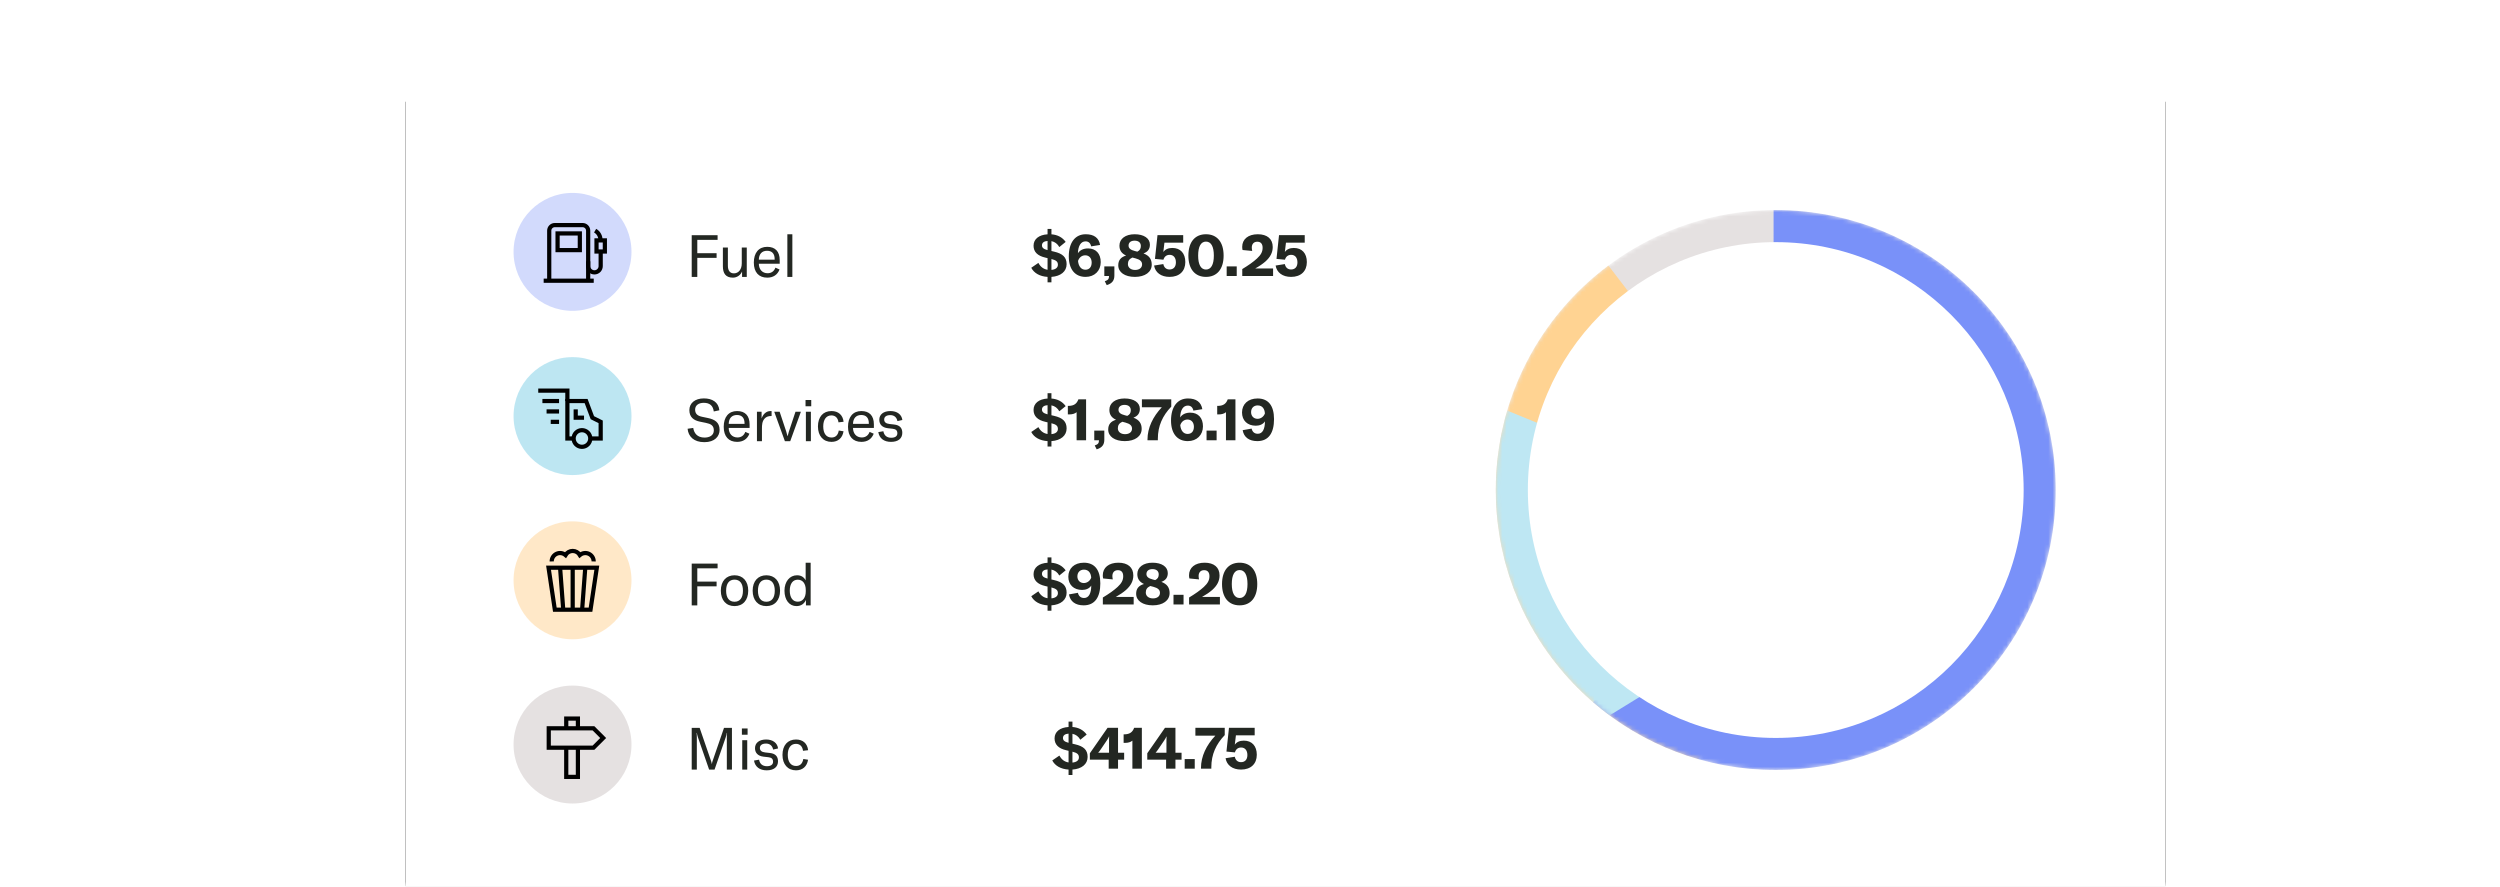 <?xml version="1.0" encoding="UTF-8"?> <svg xmlns="http://www.w3.org/2000/svg" xmlns:xlink="http://www.w3.org/1999/xlink" width="595px" height="211px" viewBox="0 0 595 211" version="1.1"><title>Group 3050 Copy</title><defs><rect id="path-1" x="0" y="0" width="594.19" height="210.374"></rect><rect id="path-3" x="0" y="0" width="418.891" height="249.243"></rect><filter x="-5.1%" y="-7.0%" width="110.3%" height="117.3%" id="filter-4"><feOffset dx="0" dy="4" in="SourceAlpha" result="shadowOffsetOuter1"></feOffset><feGaussianBlur stdDeviation="6.5" in="shadowOffsetOuter1" result="shadowBlurOuter1"></feGaussianBlur><feColorMatrix values="0 0 0 0 0 0 0 0 0 0 0 0 0 0 0 0 0 0 0.26 0" type="matrix" in="shadowBlurOuter1"></feColorMatrix></filter><circle id="path-5" cx="66.629" cy="66.629" r="66.629"></circle></defs><g id="Page-1" stroke="none" stroke-width="1" fill="none" fill-rule="evenodd"><g id="Mask-Group" transform="translate(0.354, 0.323)"><mask id="mask-2" fill="white"><use xlink:href="#path-1"></use></mask><g id="Rectangle-1165"></g><g id="Group-2786" mask="url(#mask-2)"><g transform="translate(96.17, 19.888)"><g id="Group-2777"><g id="Rectangle-151"><use fill="black" fill-opacity="1" filter="url(#filter-4)" xlink:href="#path-3"></use><use fill="#FFFFFF" fill-rule="evenodd" xlink:href="#path-3"></use></g><g id="Group-2771" transform="translate(25.703, 25.702)"><path d="M43.73,20 L43.73,15.464 L48.322,15.464 L48.322,14.344 L43.73,14.344 L43.73,11.18 L48.56,11.18 L48.56,10.06 L42.4,10.06 L42.4,20 L43.73,20 Z M52.214,20.168 C53.194,20.168 54.062,19.538 54.384,18.684 L54.384,20 L55.504,20 L55.504,13 L54.314,13 L54.314,16.766 C54.314,18.194 53.558,19.146 52.438,19.146 C51.514,19.146 51.01,18.502 51.01,17.326 L51.01,13 L49.82,13 L49.82,17.466 C49.82,19.104 50.45,20.168 52.214,20.168 Z M60.376,20.168 C61.79,20.168 62.812,19.496 63.302,18.222 L62.322,17.788 C62.014,18.642 61.356,19.118 60.46,19.118 C59.214,19.118 58.388,18.222 58.374,16.85 L63.344,16.85 L63.344,16.01 C63.344,13.91 62.252,12.832 60.362,12.832 C58.36,12.832 57.184,14.246 57.184,16.584 C57.184,18.894 58.374,20.168 60.376,20.168 Z M62.14,15.884 L58.374,15.884 C58.402,14.568 59.102,13.77 60.334,13.77 C61.482,13.77 62.14,14.442 62.14,15.73 L62.14,15.884 Z M66.354,20 L66.354,9.85 L65.164,9.85 L65.164,20 L66.354,20 Z" id="Fuel" fill="#232722" fill-rule="nonzero"></path><path d="M128.015,21.276 L128.015,19.988 C130.227,19.834 131.627,18.686 131.627,16.978 C131.627,15.312 130.703,14.444 128.617,13.968 L128.015,13.828 L128.015,11.476 C128.841,11.644 129.457,12.12 129.891,12.89 L131.403,11.658 C130.619,10.58 129.485,9.964 128.015,9.852 L128.015,8.578 L127.091,8.578 L127.091,9.852 C125.033,9.978 123.759,10.986 123.759,12.568 C123.759,14.024 124.697,14.976 126.559,15.396 L127.091,15.522 L127.091,18.294 C126.139,18.14 125.425,17.622 124.907,16.656 L123.213,17.818 C123.871,19.092 125.257,19.876 127.091,19.988 L127.091,21.276 L128.015,21.276 Z M127.091,13.618 C126.097,13.352 125.761,13.03 125.761,12.47 C125.761,11.84 126.265,11.49 127.091,11.434 L127.091,13.618 Z M128.015,18.322 L128.015,15.732 C129.121,16.012 129.555,16.348 129.555,17.09 C129.555,17.804 128.967,18.238 128.015,18.322 Z M136.149,19.988 C138.263,19.988 139.747,18.546 139.747,16.474 C139.747,14.458 138.599,13.212 136.737,13.212 C135.631,13.212 134.791,13.618 134.315,14.36 C134.371,12.582 135.029,11.532 136.135,11.532 C136.849,11.532 137.297,11.938 137.465,12.722 L139.593,12.386 C139.313,10.706 138.151,9.838 136.177,9.838 C133.671,9.838 132.145,11.812 132.145,15.088 C132.145,18.182 133.629,19.988 136.149,19.988 Z M136.093,18.28 C135.113,18.28 134.469,17.496 134.343,16.194 C134.623,15.354 135.267,14.85 136.065,14.85 C136.989,14.85 137.591,15.536 137.591,16.572 C137.591,17.636 137.031,18.28 136.093,18.28 Z M141.175,21.948 C142.491,21.542 142.995,20.814 142.995,19.652 L142.995,17.482 L140.601,17.482 L140.601,19.778 L141.721,19.778 L141.721,19.806 C141.721,20.436 141.525,20.758 140.713,21.024 L141.175,21.948 Z M147.881,19.988 C150.303,19.988 151.885,18.826 151.885,17.076 C151.885,15.76 151.283,14.92 149.925,14.402 C150.961,14.024 151.451,13.338 151.451,12.316 C151.451,10.804 150.023,9.838 147.811,9.838 C145.641,9.838 144.199,10.916 144.199,12.54 C144.199,13.646 144.689,14.402 145.781,14.906 C144.493,15.298 143.919,16.04 143.919,17.244 C143.919,18.896 145.487,19.988 147.881,19.988 Z M148.455,13.982 L147.909,13.842 C146.831,13.576 146.369,13.17 146.369,12.54 C146.369,11.798 146.915,11.364 147.811,11.364 C148.749,11.364 149.295,11.84 149.295,12.638 C149.295,13.254 149.057,13.674 148.455,13.982 Z M147.923,18.336 C146.901,18.336 146.215,17.776 146.215,16.936 C146.215,16.208 146.523,15.732 147.279,15.382 L148.035,15.578 C149.127,15.872 149.589,16.32 149.589,17.02 C149.589,17.818 148.945,18.336 147.923,18.336 Z M156.127,19.988 C158.465,19.988 159.879,18.63 159.879,16.46 C159.879,14.374 158.717,13.1 156.785,13.1 C155.819,13.1 155.077,13.436 154.643,14.066 L154.909,11.84 L159.375,11.84 L159.375,10.048 L153.257,10.048 L152.655,15.704 L154.671,15.9 C154.881,15.158 155.399,14.738 156.155,14.738 C157.093,14.738 157.639,15.452 157.639,16.53 C157.639,17.594 157.079,18.224 156.113,18.224 C155.315,18.224 154.797,17.72 154.643,16.936 L152.445,17.286 C152.725,18.966 154.111,19.988 156.127,19.988 Z M164.793,19.988 C167.439,19.988 168.993,18.112 168.993,14.92 C168.993,11.714 167.439,9.838 164.793,9.838 C162.161,9.838 160.607,11.714 160.607,14.92 C160.607,18.112 162.161,19.988 164.793,19.988 Z M164.793,18.238 C163.603,18.238 162.931,17.09 162.931,14.92 C162.931,12.736 163.603,11.588 164.793,11.588 C165.997,11.588 166.669,12.736 166.669,14.92 C166.669,17.09 165.997,18.238 164.793,18.238 Z M172.115,19.778 L172.115,17.482 L169.721,17.482 L169.721,19.778 L172.115,19.778 Z M180.767,19.778 L180.767,17.986 L176.511,17.986 C177.491,17.44 178.289,16.894 178.933,16.334 C180.109,15.284 180.683,14.178 180.683,12.876 C180.683,10.944 179.367,9.838 177.127,9.838 C174.845,9.838 173.417,11.014 173.417,12.834 C173.417,13.072 173.445,13.338 173.501,13.59 L175.797,13.814 C175.741,13.52 175.699,13.254 175.699,13.016 C175.699,12.148 176.189,11.616 177.015,11.616 C177.827,11.616 178.275,12.12 178.275,13.044 C178.275,13.996 177.897,14.724 176.945,15.606 C176.091,16.404 174.887,17.244 173.431,18.126 L173.431,19.778 L180.767,19.778 Z M185.051,19.988 C187.389,19.988 188.803,18.63 188.803,16.46 C188.803,14.374 187.641,13.1 185.709,13.1 C184.743,13.1 184.001,13.436 183.567,14.066 L183.833,11.84 L188.299,11.84 L188.299,10.048 L182.181,10.048 L181.579,15.704 L183.595,15.9 C183.805,15.158 184.323,14.738 185.079,14.738 C186.017,14.738 186.563,15.452 186.563,16.53 C186.563,17.594 186.003,18.224 185.037,18.224 C184.239,18.224 183.721,17.72 183.567,16.936 L181.369,17.286 C181.649,18.966 183.035,19.988 185.051,19.988 Z" id="$6,850.25" fill="#232722" fill-rule="nonzero"></path><g id="Group-2781"><path d="M14.033,28.066 C21.783,28.066 28.066,21.783 28.066,14.033 C28.066,6.283 21.783,0 14.033,0 C6.283,0 0,6.283 0,14.033 C0,21.783 6.283,28.066 14.033,28.066 Z" id="Ellipse-5" fill="#2047F4" opacity="0.2"></path><g id="Group-2780" transform="translate(7.166, 7.658)" stroke="#000000" stroke-dasharray="0,0"><g id="Group"><path d="M12.246,1.324 C13.115,1.831 13.487,2.658 13.57,3.641" id="Vector" fill-rule="nonzero"></path><path d="M10.591,8.605 L10.591,9.764 C10.591,10.586 11.258,11.253 12.081,11.253 C12.903,11.253 13.57,10.586 13.57,9.764 L13.57,6.289" id="Vector" fill-rule="nonzero"></path><path d="M8.605,1.986 L8.605,5.957 L3.31,5.957 L3.31,1.986 L8.605,1.986 Z" id="Vector"></path><path d="M1.324,13.239 L1.324,1.324 C1.324,0.593 1.917,0 2.648,0 L9.267,0 C9.998,0 10.591,0.593 10.591,1.324 L10.591,13.239" id="Vector" fill-rule="nonzero"></path><line x1="-6.10351562e-05" y1="13.239" x2="11.915" y2="13.239" id="Vector"></line><path d="M14.563,3.641 L14.563,6.288 L12.577,6.288 L12.577,3.641 L14.563,3.641 Z" id="Vector"></path></g></g></g></g><g id="Group-2771" transform="translate(25.703, 64.787)"><path d="M45.41,20.238 C47.888,20.238 49.036,18.852 49.036,17.312 C49.036,15.506 47.832,14.82 46.292,14.498 L44.836,14.19 C43.73,13.952 43.212,13.448 43.212,12.482 C43.212,11.474 44.052,10.872 45.27,10.872 C46.74,10.872 47.482,11.6 47.65,12.93 L48.98,12.65 C48.784,10.704 47.272,9.822 45.298,9.822 C43.184,9.822 41.84,10.942 41.84,12.608 C41.84,14.316 42.918,15.058 44.332,15.352 L45.774,15.646 C46.936,15.884 47.664,16.262 47.664,17.438 C47.664,18.698 46.53,19.146 45.452,19.146 C43.702,19.146 42.946,18.068 42.764,16.85 L41.42,17.046 C41.588,18.866 42.876,20.238 45.41,20.238 Z M53.208,20.168 C54.622,20.168 55.644,19.496 56.134,18.222 L55.154,17.788 C54.846,18.642 54.188,19.118 53.292,19.118 C52.046,19.118 51.22,18.222 51.206,16.85 L56.176,16.85 L56.176,16.01 C56.176,13.91 55.084,12.832 53.194,12.832 C51.192,12.832 50.016,14.246 50.016,16.584 C50.016,18.894 51.206,20.168 53.208,20.168 Z M54.972,15.884 L51.206,15.884 C51.234,14.568 51.934,13.77 53.166,13.77 C54.314,13.77 54.972,14.442 54.972,15.73 L54.972,15.884 Z M59.116,20 L59.116,17.004 C59.116,16.164 59.144,15.226 59.816,14.554 C60.152,14.218 60.628,14.008 61.356,14.008 L61.412,14.008 L61.412,12.846 C61.328,12.832 61.244,12.832 61.16,12.832 C60.096,12.832 59.368,13.616 59.032,14.596 L59.032,13 L57.926,13 L57.926,20 L59.116,20 Z M65.85,20 L68.384,13 L67.096,13 L65.528,17.718 C65.402,18.096 65.304,18.46 65.234,18.782 L65.192,18.782 C65.122,18.46 65.024,18.096 64.898,17.718 L63.33,13 L62.042,13 L64.576,20 L65.85,20 Z M70.848,11.698 L70.848,10.2 L69.49,10.2 L69.49,11.698 L70.848,11.698 Z M70.764,20 L70.764,13 L69.574,13 L69.574,20 L70.764,20 Z M75.664,20.168 C77.232,20.168 78.282,19.244 78.534,17.648 L77.4,17.466 C77.218,18.558 76.63,19.132 75.678,19.132 C74.432,19.132 73.704,18.166 73.704,16.486 C73.704,14.848 74.432,13.868 75.636,13.868 C76.588,13.868 77.204,14.456 77.33,15.52 L78.548,15.38 C78.366,13.77 77.302,12.832 75.664,12.832 C73.676,12.832 72.444,14.218 72.444,16.5 C72.444,18.74 73.704,20.168 75.664,20.168 Z M82.79,20.168 C84.204,20.168 85.226,19.496 85.716,18.222 L84.736,17.788 C84.428,18.642 83.77,19.118 82.874,19.118 C81.628,19.118 80.802,18.222 80.788,16.85 L85.758,16.85 L85.758,16.01 C85.758,13.91 84.666,12.832 82.776,12.832 C80.774,12.832 79.598,14.246 79.598,16.584 C79.598,18.894 80.788,20.168 82.79,20.168 Z M84.554,15.884 L80.788,15.884 C80.816,14.568 81.516,13.77 82.748,13.77 C83.896,13.77 84.554,14.442 84.554,15.73 L84.554,15.884 Z M89.832,20.168 C91.54,20.168 92.52,19.356 92.52,18.026 C92.52,16.92 91.974,16.192 90.588,16.038 L89.468,15.912 C88.6,15.814 88.208,15.45 88.208,14.848 C88.208,14.176 88.754,13.798 89.678,13.798 C90.63,13.798 91.204,14.386 91.358,15.226 L92.534,14.96 C92.38,13.672 91.302,12.832 89.706,12.832 C88.054,12.832 87.046,13.63 87.046,14.904 C87.046,15.982 87.704,16.766 89.09,16.92 L90.224,17.046 C90.98,17.13 91.344,17.438 91.344,18.138 C91.344,18.796 90.826,19.188 89.888,19.188 C88.852,19.188 88.194,18.656 88.012,17.634 L86.808,17.844 C87.06,19.342 88.166,20.168 89.832,20.168 Z" id="Services" fill="#232722" fill-rule="nonzero"></path><path d="M128.015,21.276 L128.015,19.988 C130.227,19.834 131.627,18.686 131.627,16.978 C131.627,15.312 130.703,14.444 128.617,13.968 L128.015,13.828 L128.015,11.476 C128.841,11.644 129.457,12.12 129.891,12.89 L131.403,11.658 C130.619,10.58 129.485,9.964 128.015,9.852 L128.015,8.578 L127.091,8.578 L127.091,9.852 C125.033,9.978 123.759,10.986 123.759,12.568 C123.759,14.024 124.697,14.976 126.559,15.396 L127.091,15.522 L127.091,18.294 C126.139,18.14 125.425,17.622 124.907,16.656 L123.213,17.818 C123.871,19.092 125.257,19.876 127.091,19.988 L127.091,21.276 L128.015,21.276 Z M127.091,13.618 C126.097,13.352 125.761,13.03 125.761,12.47 C125.761,11.84 126.265,11.49 127.091,11.434 L127.091,13.618 Z M128.015,18.322 L128.015,15.732 C129.121,16.012 129.555,16.348 129.555,17.09 C129.555,17.804 128.967,18.238 128.015,18.322 Z M136.261,19.778 L136.261,10.048 L134.427,10.048 C134.035,11.112 133.363,11.56 132.187,11.602 L131.921,11.602 L131.921,13.632 L132.313,13.632 C132.971,13.632 133.629,13.45 134.007,13.1 L134.007,19.778 L136.261,19.778 Z M138.781,21.948 C140.097,21.542 140.601,20.814 140.601,19.652 L140.601,17.482 L138.207,17.482 L138.207,19.778 L139.327,19.778 L139.327,19.806 C139.327,20.436 139.131,20.758 138.319,21.024 L138.781,21.948 Z M145.487,19.988 C147.909,19.988 149.491,18.826 149.491,17.076 C149.491,15.76 148.889,14.92 147.531,14.402 C148.567,14.024 149.057,13.338 149.057,12.316 C149.057,10.804 147.629,9.838 145.417,9.838 C143.247,9.838 141.805,10.916 141.805,12.54 C141.805,13.646 142.295,14.402 143.387,14.906 C142.099,15.298 141.525,16.04 141.525,17.244 C141.525,18.896 143.093,19.988 145.487,19.988 Z M146.061,13.982 L145.515,13.842 C144.437,13.576 143.975,13.17 143.975,12.54 C143.975,11.798 144.521,11.364 145.417,11.364 C146.355,11.364 146.901,11.84 146.901,12.638 C146.901,13.254 146.663,13.674 146.061,13.982 Z M145.529,18.336 C144.507,18.336 143.821,17.776 143.821,16.936 C143.821,16.208 144.129,15.732 144.885,15.382 L145.641,15.578 C146.733,15.872 147.195,16.32 147.195,17.02 C147.195,17.818 146.551,18.336 145.529,18.336 Z M153.341,19.778 L153.341,19.428 C153.341,16.376 154.475,13.926 156.533,11.784 L156.533,10.048 L149.547,10.048 L149.547,11.924 L154.293,11.924 C152.179,14.15 150.877,16.824 150.877,19.61 L150.877,19.778 L153.341,19.778 Z M160.481,19.988 C162.595,19.988 164.079,18.546 164.079,16.474 C164.079,14.458 162.931,13.212 161.069,13.212 C159.963,13.212 159.123,13.618 158.647,14.36 C158.703,12.582 159.361,11.532 160.467,11.532 C161.181,11.532 161.629,11.938 161.797,12.722 L163.925,12.386 C163.645,10.706 162.483,9.838 160.509,9.838 C158.003,9.838 156.477,11.812 156.477,15.088 C156.477,18.182 157.961,19.988 160.481,19.988 Z M160.425,18.28 C159.445,18.28 158.801,17.496 158.675,16.194 C158.955,15.354 159.599,14.85 160.397,14.85 C161.321,14.85 161.923,15.536 161.923,16.572 C161.923,17.636 161.363,18.28 160.425,18.28 Z M167.327,19.778 L167.327,17.482 L164.933,17.482 L164.933,19.778 L167.327,19.778 Z M171.807,19.778 L171.807,10.048 L169.973,10.048 C169.581,11.112 168.909,11.56 167.733,11.602 L167.467,11.602 L167.467,13.632 L167.859,13.632 C168.517,13.632 169.175,13.45 169.553,13.1 L169.553,19.778 L171.807,19.778 Z M177.015,19.988 C179.745,19.988 180.991,17.986 180.991,14.752 C180.991,11.504 179.605,9.838 177.071,9.838 C174.789,9.838 173.375,11.21 173.375,13.17 C173.375,15.088 174.663,16.32 176.651,16.32 C177.561,16.32 178.373,15.998 178.835,15.284 C178.821,17.132 178.261,18.238 177.127,18.238 C176.315,18.238 175.825,17.762 175.657,17.006 L173.529,17.384 C173.809,19.078 175.083,19.988 177.015,19.988 Z M177.071,14.682 C176.161,14.682 175.531,14.024 175.531,13.1 C175.531,12.134 176.147,11.49 177.099,11.49 C178.261,11.49 178.765,12.372 178.821,13.408 C178.541,14.178 177.827,14.682 177.071,14.682 Z" id="$1,876.19" fill="#232722" fill-rule="nonzero"></path><g id="Group-2781"><path d="M14.033,28.066 C21.783,28.066 28.066,21.783 28.066,14.033 C28.066,6.283 21.783,0 14.033,0 C6.283,0 0,6.283 0,14.033 C0,21.783 6.283,28.066 14.033,28.066 Z" id="Ellipse-5" fill="#7DCFE7" opacity="0.5"></path><g id="Group-2782" transform="translate(5.875, 7.972)" stroke="#000000" stroke-dasharray="0,0"><g id="Group"><path d="M12.384,11.393 L14.86,11.393 L14.86,7.43 L12.879,6.439 L11.393,2.477 L6.935,2.477 L6.935,11.393 L8.421,11.393" id="Vector" fill-rule="nonzero"></path><path d="M10.402,13.374 C9.308,13.374 8.421,12.487 8.421,11.393 C8.421,10.298 9.308,9.411 10.402,9.411 C11.496,9.411 12.384,10.298 12.384,11.393 C12.384,12.487 11.496,13.374 10.402,13.374 Z" id="Vector"></path><path d="M8.916,4.458 L8.916,6.439 L10.897,6.439" id="Vector" fill-rule="nonzero"></path><line x1="4.953" y1="2.477" x2="0.991" y2="2.477" id="Vector"></line><path d="M0,0 L6.935,0 L6.935,2.477" id="Vector" fill-rule="nonzero"></path><line x1="4.954" y1="4.953" x2="1.982" y2="4.953" id="Vector"></line><line x1="4.954" y1="7.43" x2="2.972" y2="7.43" id="Vector"></line></g></g></g></g><g id="Group-2771" transform="translate(25.703, 103.873)"><path d="M43.73,20 L43.73,15.464 L48.322,15.464 L48.322,14.344 L43.73,14.344 L43.73,11.18 L48.56,11.18 L48.56,10.06 L42.4,10.06 L42.4,20 L43.73,20 Z M52.592,20.168 C54.566,20.168 55.854,18.782 55.854,16.5 C55.854,14.218 54.566,12.832 52.592,12.832 C50.618,12.832 49.33,14.218 49.33,16.5 C49.33,18.782 50.618,20.168 52.592,20.168 Z M52.592,19.132 C51.332,19.132 50.59,18.236 50.59,16.5 C50.59,14.764 51.332,13.868 52.592,13.868 C53.852,13.868 54.594,14.764 54.594,16.5 C54.594,18.236 53.852,19.132 52.592,19.132 Z M60.166,20.168 C62.14,20.168 63.428,18.782 63.428,16.5 C63.428,14.218 62.14,12.832 60.166,12.832 C58.192,12.832 56.904,14.218 56.904,16.5 C56.904,18.782 58.192,20.168 60.166,20.168 Z M60.166,19.132 C58.906,19.132 58.164,18.236 58.164,16.5 C58.164,14.764 58.906,13.868 60.166,13.868 C61.426,13.868 62.168,14.764 62.168,16.5 C62.168,18.236 61.426,19.132 60.166,19.132 Z M67.32,20.168 C68.412,20.168 69.168,19.636 69.588,18.698 L69.588,20 L70.708,20 L70.708,9.85 L69.518,9.85 L69.518,14.036 C69.07,13.21 68.384,12.832 67.46,12.832 C65.71,12.832 64.478,14.344 64.478,16.5 C64.478,18.698 65.626,20.168 67.32,20.168 Z M67.642,19.118 C66.452,19.118 65.738,18.138 65.738,16.5 C65.738,14.848 66.452,13.882 67.642,13.882 C68.818,13.882 69.546,14.82 69.546,16.346 L69.546,16.668 C69.546,18.166 68.804,19.118 67.642,19.118 Z" id="Food" fill="#232722" fill-rule="nonzero"></path><path d="M128.015,21.276 L128.015,19.988 C130.227,19.834 131.627,18.686 131.627,16.978 C131.627,15.312 130.703,14.444 128.617,13.968 L128.015,13.828 L128.015,11.476 C128.841,11.644 129.457,12.12 129.891,12.89 L131.403,11.658 C130.619,10.58 129.485,9.964 128.015,9.852 L128.015,8.578 L127.091,8.578 L127.091,9.852 C125.033,9.978 123.759,10.986 123.759,12.568 C123.759,14.024 124.697,14.976 126.559,15.396 L127.091,15.522 L127.091,18.294 C126.139,18.14 125.425,17.622 124.907,16.656 L123.213,17.818 C123.871,19.092 125.257,19.876 127.091,19.988 L127.091,21.276 L128.015,21.276 Z M127.091,13.618 C126.097,13.352 125.761,13.03 125.761,12.47 C125.761,11.84 126.265,11.49 127.091,11.434 L127.091,13.618 Z M128.015,18.322 L128.015,15.732 C129.121,16.012 129.555,16.348 129.555,17.09 C129.555,17.804 128.967,18.238 128.015,18.322 Z M135.673,19.988 C138.403,19.988 139.649,17.986 139.649,14.752 C139.649,11.504 138.263,9.838 135.729,9.838 C133.447,9.838 132.033,11.21 132.033,13.17 C132.033,15.088 133.321,16.32 135.309,16.32 C136.219,16.32 137.031,15.998 137.493,15.284 C137.479,17.132 136.919,18.238 135.785,18.238 C134.973,18.238 134.483,17.762 134.315,17.006 L132.187,17.384 C132.467,19.078 133.741,19.988 135.673,19.988 Z M135.729,14.682 C134.819,14.682 134.189,14.024 134.189,13.1 C134.189,12.134 134.805,11.49 135.757,11.49 C136.919,11.49 137.423,12.372 137.479,13.408 C137.199,14.178 136.485,14.682 135.729,14.682 Z M147.587,19.778 L147.587,17.986 L143.331,17.986 C144.311,17.44 145.109,16.894 145.753,16.334 C146.929,15.284 147.503,14.178 147.503,12.876 C147.503,10.944 146.187,9.838 143.947,9.838 C141.665,9.838 140.237,11.014 140.237,12.834 C140.237,13.072 140.265,13.338 140.321,13.59 L142.617,13.814 C142.561,13.52 142.519,13.254 142.519,13.016 C142.519,12.148 143.009,11.616 143.835,11.616 C144.647,11.616 145.095,12.12 145.095,13.044 C145.095,13.996 144.717,14.724 143.765,15.606 C142.911,16.404 141.707,17.244 140.251,18.126 L140.251,19.778 L147.587,19.778 Z M152.137,19.988 C154.559,19.988 156.141,18.826 156.141,17.076 C156.141,15.76 155.539,14.92 154.181,14.402 C155.217,14.024 155.707,13.338 155.707,12.316 C155.707,10.804 154.279,9.838 152.067,9.838 C149.897,9.838 148.455,10.916 148.455,12.54 C148.455,13.646 148.945,14.402 150.037,14.906 C148.749,15.298 148.175,16.04 148.175,17.244 C148.175,18.896 149.743,19.988 152.137,19.988 Z M152.711,13.982 L152.165,13.842 C151.087,13.576 150.625,13.17 150.625,12.54 C150.625,11.798 151.171,11.364 152.067,11.364 C153.005,11.364 153.551,11.84 153.551,12.638 C153.551,13.254 153.313,13.674 152.711,13.982 Z M152.179,18.336 C151.157,18.336 150.471,17.776 150.471,16.936 C150.471,16.208 150.779,15.732 151.535,15.382 L152.291,15.578 C153.383,15.872 153.845,16.32 153.845,17.02 C153.845,17.818 153.201,18.336 152.179,18.336 Z M159.459,19.778 L159.459,17.482 L157.065,17.482 L157.065,19.778 L159.459,19.778 Z M168.111,19.778 L168.111,17.986 L163.855,17.986 C164.835,17.44 165.633,16.894 166.277,16.334 C167.453,15.284 168.027,14.178 168.027,12.876 C168.027,10.944 166.711,9.838 164.471,9.838 C162.189,9.838 160.761,11.014 160.761,12.834 C160.761,13.072 160.789,13.338 160.845,13.59 L163.141,13.814 C163.085,13.52 163.043,13.254 163.043,13.016 C163.043,12.148 163.533,11.616 164.359,11.616 C165.171,11.616 165.619,12.12 165.619,13.044 C165.619,13.996 165.241,14.724 164.289,15.606 C163.435,16.404 162.231,17.244 160.775,18.126 L160.775,19.778 L168.111,19.778 Z M172.801,19.988 C175.447,19.988 177.001,18.112 177.001,14.92 C177.001,11.714 175.447,9.838 172.801,9.838 C170.169,9.838 168.615,11.714 168.615,14.92 C168.615,18.112 170.169,19.988 172.801,19.988 Z M172.801,18.238 C171.611,18.238 170.939,17.09 170.939,14.92 C170.939,12.736 171.611,11.588 172.801,11.588 C174.005,11.588 174.677,12.736 174.677,14.92 C174.677,17.09 174.005,18.238 172.801,18.238 Z" id="$928.20" fill="#232722" fill-rule="nonzero"></path><g id="Group-2781"><path d="M14.033,28.066 C21.783,28.066 28.066,21.783 28.066,14.033 C28.066,6.283 21.783,0 14.033,0 C6.283,0 0,6.283 0,14.033 C0,21.783 6.283,28.066 14.033,28.066 Z" id="Ellipse-5" fill="#FFD392" opacity="0.5"></path><g id="Group-2783" transform="translate(8.327, 7.04)" stroke="#000000" stroke-dasharray="0,0"><g id="Group"><path d="M0,3.996 L1.498,13.985 L9.99,13.985 L11.488,3.996 L0,3.996 Z" id="Vector" fill-rule="nonzero"></path><path d="M10.739,2.497 C10.741,2.116 10.633,1.742 10.428,1.421 C10.224,1.099 9.931,0.843 9.585,0.683 C9.239,0.523 8.854,0.466 8.476,0.519 C8.099,0.571 7.744,0.732 7.455,0.98 C7.28,0.682 7.03,0.434 6.73,0.262 C6.43,0.09 6.09,0 5.744,0 C5.398,0 5.058,0.09 4.758,0.262 C4.458,0.434 4.208,0.682 4.033,0.98 C3.744,0.732 3.39,0.571 3.012,0.519 C2.635,0.466 2.25,0.523 1.904,0.683 C1.557,0.843 1.265,1.099 1.06,1.421 C0.855,1.742 0.747,2.116 0.749,2.497" id="Vector" fill-rule="nonzero"></path><line x1="3.496" y1="13.985" x2="2.747" y2="3.996" id="Vector"></line><line x1="7.992" y1="13.985" x2="8.741" y2="3.996" id="Vector"></line><line x1="5.744" y1="3.996" x2="5.744" y2="13.985" id="Vector"></line></g></g></g></g><g id="Group-2771" transform="translate(25.703, 142.959)"><path d="M43.618,20 L43.618,12.328 C43.618,11.922 43.604,11.586 43.562,11.264 L43.618,11.264 C43.646,11.46 43.786,12.062 43.912,12.398 L46.544,20 L47.832,20 L50.464,12.398 C50.59,12.062 50.73,11.46 50.758,11.264 L50.814,11.264 C50.772,11.586 50.758,11.922 50.758,12.328 L50.758,20 L51.976,20 L51.976,10.06 L50.086,10.06 L47.454,17.704 C47.286,18.194 47.258,18.278 47.202,18.642 L47.174,18.642 C47.118,18.278 47.09,18.194 46.922,17.704 L44.29,10.06 L42.4,10.06 L42.4,20 L43.618,20 Z M55.7,11.698 L55.7,10.2 L54.342,10.2 L54.342,11.698 L55.7,11.698 Z M55.616,20 L55.616,13 L54.426,13 L54.426,20 L55.616,20 Z M60.25,20.168 C61.958,20.168 62.938,19.356 62.938,18.026 C62.938,16.92 62.392,16.192 61.006,16.038 L59.886,15.912 C59.018,15.814 58.626,15.45 58.626,14.848 C58.626,14.176 59.172,13.798 60.096,13.798 C61.048,13.798 61.622,14.386 61.776,15.226 L62.952,14.96 C62.798,13.672 61.72,12.832 60.124,12.832 C58.472,12.832 57.464,13.63 57.464,14.904 C57.464,15.982 58.122,16.766 59.508,16.92 L60.642,17.046 C61.398,17.13 61.762,17.438 61.762,18.138 C61.762,18.796 61.244,19.188 60.306,19.188 C59.27,19.188 58.612,18.656 58.43,17.634 L57.226,17.844 C57.478,19.342 58.584,20.168 60.25,20.168 Z M67.222,20.168 C68.79,20.168 69.84,19.244 70.092,17.648 L68.958,17.466 C68.776,18.558 68.188,19.132 67.236,19.132 C65.99,19.132 65.262,18.166 65.262,16.486 C65.262,14.848 65.99,13.868 67.194,13.868 C68.146,13.868 68.762,14.456 68.888,15.52 L70.106,15.38 C69.924,13.77 68.86,12.832 67.222,12.832 C65.234,12.832 64.002,14.218 64.002,16.5 C64.002,18.74 65.262,20.168 67.222,20.168 Z" id="Misc" fill="#232722" fill-rule="nonzero"></path><path d="M133.015,21.276 L133.015,19.988 C135.227,19.834 136.627,18.686 136.627,16.978 C136.627,15.312 135.703,14.444 133.617,13.968 L133.015,13.828 L133.015,11.476 C133.841,11.644 134.457,12.12 134.891,12.89 L136.403,11.658 C135.619,10.58 134.485,9.964 133.015,9.852 L133.015,8.578 L132.091,8.578 L132.091,9.852 C130.033,9.978 128.759,10.986 128.759,12.568 C128.759,14.024 129.697,14.976 131.559,15.396 L132.091,15.522 L132.091,18.294 C131.139,18.14 130.425,17.622 129.907,16.656 L128.213,17.818 C128.871,19.092 130.257,19.876 132.091,19.988 L132.091,21.276 L133.015,21.276 Z M132.091,13.618 C131.097,13.352 130.761,13.03 130.761,12.47 C130.761,11.84 131.265,11.49 132.091,11.434 L132.091,13.618 Z M133.015,18.322 L133.015,15.732 C134.121,16.012 134.555,16.348 134.555,17.09 C134.555,17.804 133.967,18.238 133.015,18.322 Z M143.865,19.778 L143.865,17.636 L145.321,17.636 L145.321,15.984 L143.865,15.984 L143.865,10.048 L141.373,10.048 L137.159,16.11 L137.159,17.636 L141.639,17.636 L141.639,19.778 L143.865,19.778 Z M141.723,15.984 L139.133,15.984 C139.329,15.774 139.497,15.55 139.777,15.144 L141.163,13.1 C141.429,12.694 141.597,12.428 141.723,12.106 L141.751,12.106 C141.731,12.356 141.725,12.542 141.724,12.811 L141.723,15.984 Z M149.535,19.778 L149.535,10.048 L147.701,10.048 C147.309,11.112 146.637,11.56 145.461,11.602 L145.195,11.602 L145.195,13.632 L145.587,13.632 C146.245,13.632 146.903,13.45 147.281,13.1 L147.281,19.778 L149.535,19.778 Z M157.529,19.778 L157.529,17.636 L158.985,17.636 L158.985,15.984 L157.529,15.984 L157.529,10.048 L155.037,10.048 L150.823,16.11 L150.823,17.636 L155.303,17.636 L155.303,19.778 L157.529,19.778 Z M155.387,15.984 L152.797,15.984 C152.993,15.774 153.161,15.55 153.441,15.144 L154.827,13.1 C155.093,12.694 155.261,12.428 155.387,12.106 L155.415,12.106 C155.387,12.456 155.387,12.68 155.387,13.184 L155.387,15.984 Z M162.121,19.778 L162.121,17.482 L159.727,17.482 L159.727,19.778 L162.121,19.778 Z M166.069,19.778 L166.069,19.428 C166.069,16.376 167.203,13.926 169.261,11.784 L169.261,10.048 L162.275,10.048 L162.275,11.924 L167.021,11.924 C164.907,14.15 163.605,16.824 163.605,19.61 L163.605,19.778 L166.069,19.778 Z M173.139,19.988 C175.477,19.988 176.891,18.63 176.891,16.46 C176.891,14.374 175.729,13.1 173.797,13.1 C172.831,13.1 172.089,13.436 171.655,14.066 L171.921,11.84 L176.387,11.84 L176.387,10.048 L170.269,10.048 L169.667,15.704 L171.683,15.9 C171.893,15.158 172.411,14.738 173.167,14.738 C174.105,14.738 174.651,15.452 174.651,16.53 C174.651,17.594 174.091,18.224 173.125,18.224 C172.327,18.224 171.809,17.72 171.655,16.936 L169.457,17.286 C169.737,18.966 171.123,19.988 173.139,19.988 Z" id="$414.75" fill="#232722" fill-rule="nonzero"></path><g id="Group-2781"><path d="M14.033,28.066 C21.783,28.066 28.066,21.783 28.066,14.033 C28.066,6.283 21.783,0 14.033,0 C6.283,0 0,6.283 0,14.033 C0,21.783 6.283,28.066 14.033,28.066 Z" id="Ellipse-5" fill="#E5E1E1"></path><g id="Group-2784" transform="translate(8.374, 7.849)" fill-rule="nonzero" stroke="#000000" stroke-dasharray="0,0"><g id="Group"><path d="M4.164,6.939 L4.164,13.879 L6.94,13.879 L6.94,6.939" id="Vector"></path><path d="M6.94,2.313 L6.94,0 L4.164,0 L4.164,2.313" id="Vector"></path><path d="M10.641,6.94 L12.954,4.626 L10.641,2.313 L0,2.313 L0,6.94 L10.641,6.94 Z" id="Vector"></path></g></g></g></g></g><g id="Mask-Group" transform="translate(259.476, 29.789)"><mask id="mask-6" fill="white"><use xlink:href="#path-5"></use></mask><use id="Ellipse-6" fill="#FFFFFF" xlink:href="#path-5"></use><path d="M66.629,0 C103.427,0 133.257,29.831 133.257,66.629 C133.257,103.427 103.427,133.257 66.629,133.257 C29.831,133.257 0,103.427 0,66.629 C0,29.831 29.831,0 66.629,0 Z M66.629,10 C35.354,10 10,35.354 10,66.629 C10,97.904 35.354,123.257 66.629,123.257 C97.904,123.257 123.257,97.904 123.257,66.629 C123.257,35.354 97.904,10 66.629,10 Z" id="Ellipse-7" fill="#E5E1E1" fill-rule="nonzero" mask="url(#mask-6)"></path><path d="M26.805,13.206 L32.889,21.144 C18.999,31.464 10,47.996 10,66.629 C10,93.288 28.423,115.645 53.232,121.663 L48.221,130.682 C20.376,122.695 0,97.041 0,66.629 C0,44.761 10.534,25.354 26.805,13.206 Z" id="Combined-Shape" fill="#FFD392" fill-rule="nonzero" mask="url(#mask-6)"></path><path d="M66.629,0 C103.427,0 133.257,29.831 133.257,66.629 C133.257,103.427 103.427,133.257 66.629,133.257 C50.014,133.257 34.82,127.176 23.151,117.118 L29.69,109.552 C39.606,118.094 52.514,123.257 66.629,123.257 C97.904,123.257 123.257,97.904 123.257,66.629 C123.257,35.354 97.904,10 66.629,10 L66.114,10.004 L66.113,0.002 C66.285,0.001 66.457,0 66.629,0 Z" id="Combined-Shape" fill="#7991F9" fill-rule="nonzero" mask="url(#mask-6)"></path><path d="M2.72,47.725 L12.033,51.536 C10.708,56.341 10,61.402 10,66.629 C10,86.794 20.54,104.498 36.412,114.531 L27.091,120.264 C10.658,108.13 0,88.624 0,66.629 C0,60.062 0.95,53.718 2.72,47.725 Z" id="Combined-Shape" fill="#BEE7F3" fill-rule="nonzero" mask="url(#mask-6)"></path><path d="M66.629,125.629 C99.214,125.629 125.629,99.214 125.629,66.629 C125.629,34.044 99.214,7.629 66.629,7.629 C34.044,7.629 7.629,34.044 7.629,66.629 C7.629,99.214 34.044,125.629 66.629,125.629 Z" id="Ellipse-7" fill="#FFFFFF" mask="url(#mask-6)"></path></g></g></g></g></g></svg> 